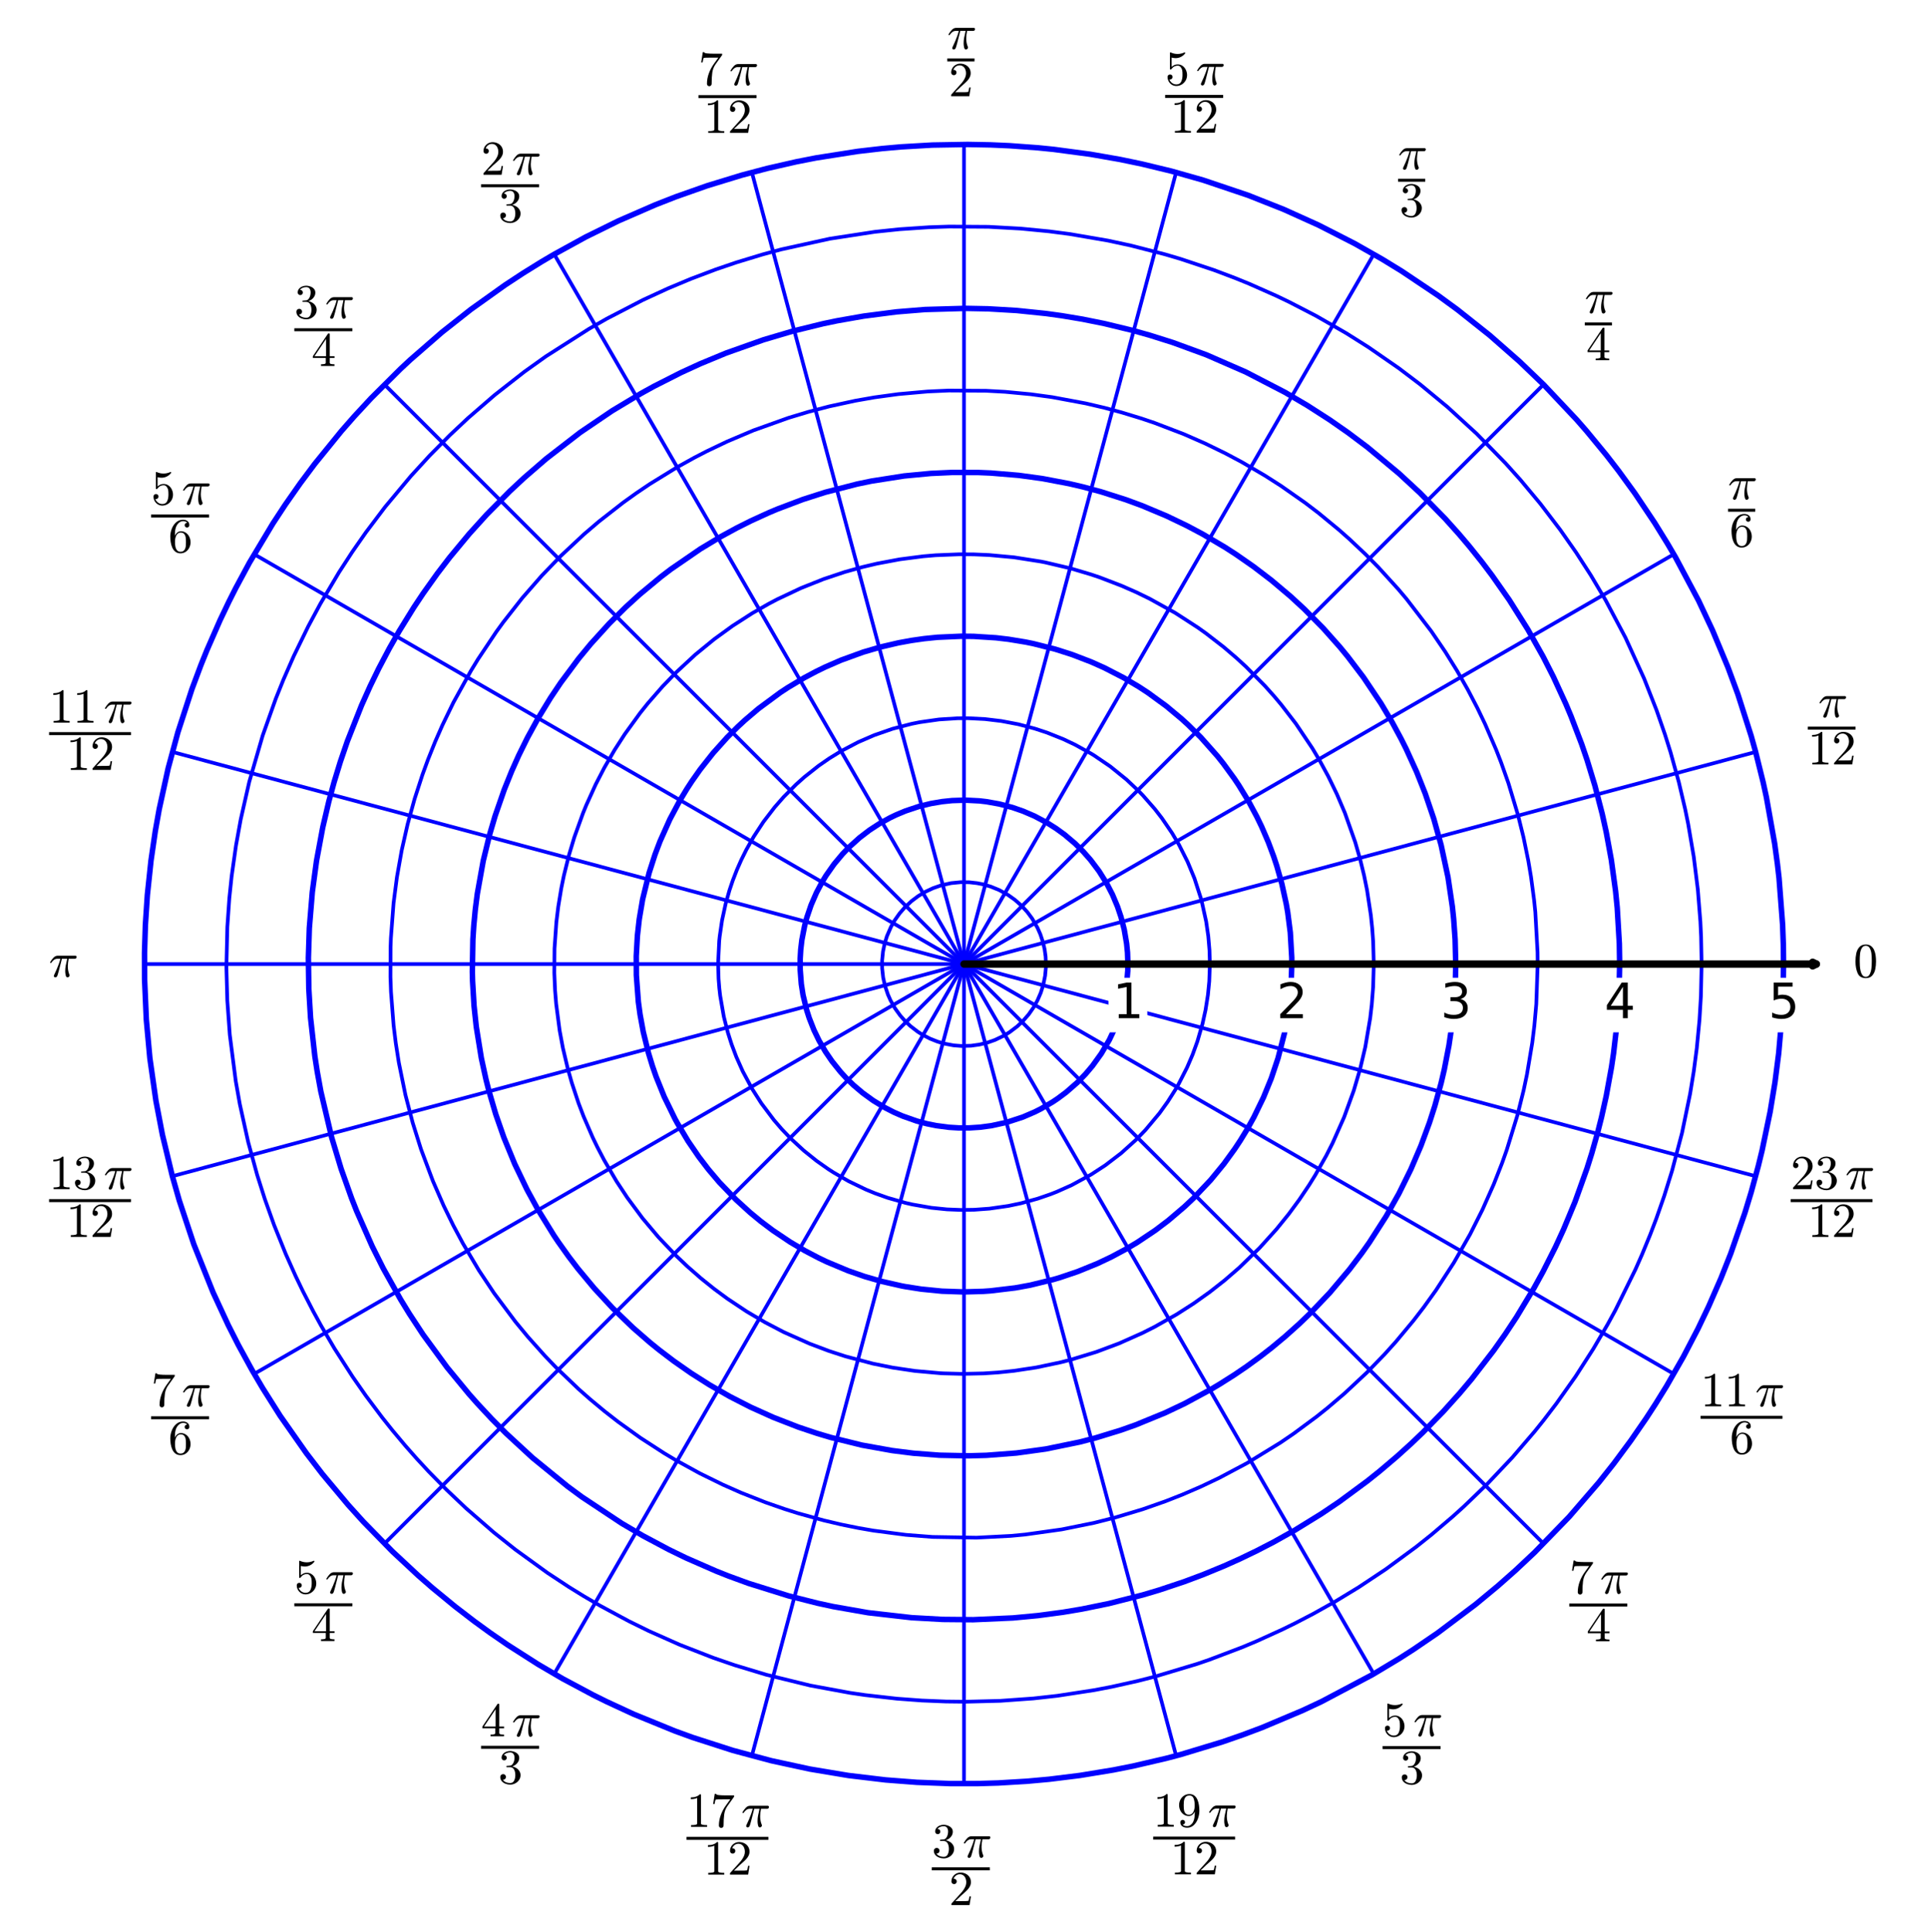 <?xml version="1.0" encoding="utf-8" standalone="no"?>
<!DOCTYPE svg PUBLIC "-//W3C//DTD SVG 1.1//EN"
  "http://www.w3.org/Graphics/SVG/1.1/DTD/svg11.dtd">
<svg xmlns:xlink="http://www.w3.org/1999/xlink" width="525.29pt" height="526.385pt" viewBox="0 0 525.29 526.385" xmlns="http://www.w3.org/2000/svg" version="1.1">
 <defs>
  <style type="text/css">*{stroke-linejoin: round; stroke-linecap: butt}</style>
 </defs>
 <g id="figure_1">
  <g id="patch_1">
   <path d="M 0 526.385 
L 525.29 526.385 
L 525.29 0 
L 0 0 
z
" style="fill: #ffffff"/>
  </g>
  <g id="axes_1">
   <g id="patch_2">
    <path d="M 7.2 518.09 
L 518.09 518.09 
L 518.09 7.2 
L 7.2 7.2 
z
" style="fill: #ffffff"/>
   </g>
   <g id="matplotlib.axis_1"/>
   <g id="matplotlib.axis_2"/>
   <g id="line2d_1">
    <path d="M 284.974 262.645 
L 284.877 260.571 
L 284.61 258.627 
L 284.171 256.711 
L 283.443 254.52 
L 282.668 252.762 
L 281.203 250.227 
L 279.914 248.49 
L 278.318 246.741 
L 276.532 245.16 
L 274.691 243.844 
L 272.277 242.5 
L 269.922 241.535 
L 267.785 240.915 
L 266.207 240.602 
L 264.068 240.361 
L 261.799 240.332 
L 259.13 240.594 
L 256.4 241.207 
L 254.219 241.966 
L 252.166 242.927 
L 250.173 244.124 
L 248.36 245.483 
L 246.472 247.25 
L 245.084 248.854 
L 243.731 250.777 
L 242.763 252.481 
L 241.643 255.062 
L 241.006 257.135 
L 240.58 259.219 
L 240.335 261.716 
L 240.346 263.812 
L 240.616 266.293 
L 241.102 268.519 
L 241.927 270.973 
L 242.64 272.565 
L 243.869 274.73 
L 245.288 276.692 
L 246.633 278.208 
L 248.064 279.556 
L 250.062 281.091 
L 251.406 281.939 
L 253.367 282.955 
L 255.426 283.775 
L 257.236 284.309 
L 259.82 284.795 
L 261.976 284.964 
L 264.571 284.891 
L 266.848 284.575 
L 269.091 284.023 
L 271.107 283.309 
L 273.436 282.193 
L 275.029 281.225 
L 277.163 279.61 
L 278.687 278.177 
L 280.27 276.355 
L 281.579 274.481 
L 282.666 272.532 
L 283.556 270.475 
L 284.229 268.365 
L 284.745 265.834 
L 284.954 263.592 
L 284.974 262.645 
L 284.974 262.645 
" clip-path="url(#pb90626ab82)" style="fill: none; stroke: #0000ff; stroke-linecap: square"/>
   </g>
   <g id="line2d_2">
    <path d="M 307.303 262.645 
L 307.191 259.477 
L 306.953 257.061 
L 306.298 253.224 
L 305.415 249.798 
L 304.466 246.982 
L 303.101 243.733 
L 301.504 240.637 
L 299.445 237.345 
L 297.119 234.257 
L 295.123 231.993 
L 292.876 229.775 
L 290.04 227.376 
L 287.736 225.702 
L 285.235 224.122 
L 281.856 222.33 
L 278.746 220.99 
L 275.838 219.98 
L 272.287 219.04 
L 268.733 218.404 
L 266.82 218.182 
L 263.017 217.988 
L 259.404 218.104 
L 256.694 218.385 
L 253.63 218.906 
L 250.339 219.716 
L 246.716 220.924 
L 244.182 221.982 
L 242.544 222.766 
L 239.684 224.342 
L 236.917 226.142 
L 234.207 228.212 
L 231.39 230.747 
L 229.533 232.679 
L 227.242 235.424 
L 225.055 238.534 
L 223.986 240.288 
L 222.439 243.207 
L 220.983 246.562 
L 219.832 249.941 
L 219.228 252.19 
L 218.475 256.06 
L 218.163 258.675 
L 218.008 261.269 
L 218.012 264.137 
L 218.319 268.081 
L 218.788 271.067 
L 219.776 275.158 
L 220.474 277.341 
L 221.758 280.606 
L 223.157 283.503 
L 224.892 286.5 
L 226.669 289.104 
L 229.028 292.043 
L 230.494 293.64 
L 232.568 295.656 
L 235.01 297.726 
L 237.919 299.833 
L 241.072 301.747 
L 243.556 303.018 
L 245.848 304.024 
L 249.718 305.391 
L 252.509 306.138 
L 255.115 306.664 
L 258.555 307.115 
L 261.248 307.281 
L 264.037 307.281 
L 267.033 307.087 
L 270.12 306.673 
L 274.313 305.752 
L 278.662 304.332 
L 281.927 302.926 
L 283.611 302.075 
L 286.797 300.208 
L 288.216 299.257 
L 290.489 297.56 
L 293.513 294.918 
L 295.773 292.593 
L 297.633 290.398 
L 300.053 287.037 
L 302.236 283.306 
L 303.748 280.106 
L 304.806 277.369 
L 305.405 275.528 
L 306.426 271.455 
L 306.93 268.406 
L 307.266 264.461 
L 307.303 262.645 
L 307.303 262.645 
" clip-path="url(#pb90626ab82)" style="fill: none; stroke: #0000ff; stroke-width: 1.5; stroke-linecap: square"/>
   </g>
   <g id="line2d_3">
    <path d="M 329.632 262.645 
L 329.526 258.882 
L 329.2 255.045 
L 328.617 251.026 
L 327.376 245.404 
L 327.196 244.745 
L 325.432 239.297 
L 323.557 234.769 
L 321.234 230.17 
L 319.354 226.988 
L 316.575 222.911 
L 314.644 220.415 
L 311.401 216.709 
L 310.287 215.555 
L 306.939 212.392 
L 302.485 208.792 
L 298.062 205.786 
L 297.327 205.335 
L 292.9 202.879 
L 289.659 201.346 
L 285.26 199.59 
L 281.894 198.483 
L 277.439 197.312 
L 272.819 196.435 
L 268.371 195.903 
L 263.762 195.667 
L 260.938 195.679 
L 255.836 196.005 
L 250.577 196.754 
L 248.382 197.194 
L 243.189 198.545 
L 238.186 200.283 
L 233.846 202.164 
L 229.189 204.611 
L 225.91 206.629 
L 223.029 208.627 
L 219.153 211.696 
L 216.905 213.704 
L 213.509 217.115 
L 211.066 219.903 
L 208.008 223.887 
L 205.347 227.943 
L 203.351 231.476 
L 201.97 234.258 
L 200.784 236.944 
L 199.643 239.885 
L 198.758 242.5 
L 197.727 246.124 
L 196.725 250.736 
L 196.081 255.128 
L 195.95 256.39 
L 195.658 262.408 
L 195.776 266.629 
L 195.98 269.205 
L 196.213 271.252 
L 197.202 276.944 
L 198.311 281.312 
L 199.309 284.458 
L 200.608 287.918 
L 202.372 291.876 
L 204.982 296.737 
L 207.455 300.61 
L 210.867 305.146 
L 213.048 307.673 
L 215.474 310.208 
L 218.971 313.438 
L 222.459 316.24 
L 225.685 318.513 
L 227.112 319.431 
L 231.179 321.782 
L 235.885 324.055 
L 238.437 325.105 
L 241.845 326.321 
L 246.685 327.703 
L 248.527 328.128 
L 253.741 329.038 
L 258.017 329.472 
L 261.925 329.628 
L 265.45 329.573 
L 269.592 329.271 
L 274.708 328.537 
L 278.199 327.802 
L 282.753 326.543 
L 286.151 325.373 
L 287.933 324.676 
L 291.959 322.878 
L 297.255 319.998 
L 301.131 317.473 
L 305.482 314.145 
L 309.424 310.593 
L 312.058 307.874 
L 315.912 303.265 
L 318.157 300.138 
L 320.226 296.875 
L 321.115 295.334 
L 323.424 290.809 
L 324.918 287.331 
L 326.233 283.713 
L 327.623 278.927 
L 328.453 275.157 
L 329.102 271.053 
L 329.465 267.373 
L 329.632 262.645 
L 329.632 262.645 
" clip-path="url(#pb90626ab82)" style="fill: none; stroke: #0000ff; stroke-linecap: square"/>
   </g>
   <g id="line2d_4">
    <path d="M 351.961 262.645 
L 351.943 260.84 
L 351.546 254.045 
L 350.843 248.553 
L 350.449 246.279 
L 349.247 240.794 
L 347.862 235.896 
L 347.013 233.328 
L 345.547 229.409 
L 343.735 225.204 
L 342.421 222.481 
L 340.176 218.301 
L 337.486 213.898 
L 336.282 212.098 
L 333.308 208.018 
L 331.678 205.972 
L 327.179 200.897 
L 323.685 197.441 
L 321.917 195.83 
L 317.746 192.351 
L 312.763 188.715 
L 310.338 187.128 
L 306.2 184.668 
L 300.877 181.925 
L 297.279 180.317 
L 292.08 178.318 
L 287.458 176.844 
L 281.482 175.338 
L 279.422 174.918 
L 274.768 174.155 
L 271.353 173.754 
L 265.264 173.367 
L 261.947 173.331 
L 255.443 173.619 
L 251.815 173.987 
L 248.369 174.477 
L 244.774 175.135 
L 239.991 176.249 
L 235.181 177.656 
L 229.131 179.854 
L 224.778 181.753 
L 222.408 182.905 
L 219.069 184.68 
L 214.604 187.349 
L 212.579 188.68 
L 206.657 193.055 
L 202.9 196.252 
L 200.991 198.021 
L 198.13 200.878 
L 194.306 205.137 
L 190.759 209.637 
L 188.517 212.821 
L 187.127 214.953 
L 185.205 218.143 
L 182.516 223.19 
L 179.83 229.191 
L 178.472 232.773 
L 176.852 237.805 
L 175.086 245.014 
L 174.168 250.427 
L 173.663 254.927 
L 173.355 260.462 
L 173.381 265.709 
L 173.921 272.912 
L 174.385 276.344 
L 175.266 281.149 
L 176.663 286.822 
L 177.75 290.399 
L 178.738 293.257 
L 180.975 298.803 
L 183.919 304.832 
L 184.57 306.023 
L 187.484 310.897 
L 190.4 315.163 
L 193.017 318.585 
L 195.98 322.085 
L 200.512 326.808 
L 204.368 330.33 
L 207.251 332.708 
L 210.568 335.208 
L 215.308 338.385 
L 219.275 340.725 
L 223.07 342.715 
L 225.279 343.77 
L 231.081 346.198 
L 235.586 347.764 
L 240.109 349.072 
L 245.7 350.339 
L 246.683 350.523 
L 250.974 351.195 
L 256.606 351.757 
L 262.494 351.961 
L 267.848 351.81 
L 269.895 351.667 
L 276.605 350.864 
L 280.645 350.129 
L 286.996 348.578 
L 288.874 348.023 
L 293.636 346.412 
L 299.05 344.205 
L 302.8 342.426 
L 306.745 340.315 
L 309.858 338.463 
L 314.788 335.161 
L 318.328 332.479 
L 322.748 328.713 
L 325.158 326.438 
L 329.862 321.46 
L 333.438 317.103 
L 336.411 313.003 
L 337.962 310.653 
L 339.702 307.808 
L 341.604 304.392 
L 344.231 298.992 
L 346.358 293.783 
L 348.216 288.238 
L 349.953 281.477 
L 350.82 276.877 
L 351.482 271.885 
L 351.743 268.886 
L 351.961 262.645 
L 351.961 262.645 
" clip-path="url(#pb90626ab82)" style="fill: none; stroke: #0000ff; stroke-width: 1.5; stroke-linecap: square"/>
   </g>
   <g id="line2d_5">
    <path d="M 374.29 262.645 
L 374.116 256.406 
L 373.863 252.881 
L 373.498 249.37 
L 372.457 242.497 
L 371.638 238.455 
L 370.579 234.099 
L 369.243 229.457 
L 366.421 221.472 
L 364.237 216.344 
L 361.888 211.502 
L 359.524 207.155 
L 357.548 203.839 
L 353.064 197.154 
L 349.053 191.946 
L 347.19 189.729 
L 344.633 186.864 
L 339.484 181.648 
L 336.812 179.194 
L 333.408 176.289 
L 328.546 172.524 
L 326.334 170.948 
L 320.186 166.97 
L 313.185 163.094 
L 309.536 161.324 
L 305.632 159.607 
L 299.646 157.309 
L 297.291 156.511 
L 291.657 154.835 
L 284.799 153.22 
L 283.605 152.985 
L 276.265 151.833 
L 269.501 151.21 
L 265.341 151.032 
L 261.459 151.006 
L 254.901 151.268 
L 251.54 151.553 
L 245.124 152.383 
L 238.91 153.551 
L 234.973 154.483 
L 230.191 155.82 
L 224.322 157.783 
L 218.21 160.223 
L 211.747 163.276 
L 209.311 164.562 
L 204.921 167.08 
L 199.623 170.487 
L 194.614 174.12 
L 189.482 178.313 
L 184.229 183.174 
L 180.517 187.016 
L 176.548 191.567 
L 174.382 194.276 
L 170.225 200.009 
L 167.456 204.303 
L 164.644 209.16 
L 162.296 213.708 
L 159.731 219.36 
L 158.859 221.496 
L 156.486 228.077 
L 155.039 232.883 
L 153.638 238.516 
L 152.931 241.965 
L 152.096 247.036 
L 151.588 251.196 
L 151.08 258.412 
L 151.026 265.072 
L 151.229 269.8 
L 151.527 273.487 
L 152.484 280.792 
L 153.36 285.482 
L 154.671 291.04 
L 155.781 294.968 
L 157.623 300.527 
L 158.996 304.137 
L 161.487 309.887 
L 162.751 312.505 
L 164.609 316.064 
L 167.971 321.818 
L 170.913 326.284 
L 175.047 331.864 
L 179.392 337.033 
L 184.263 342.15 
L 187.283 345.018 
L 190.989 348.261 
L 194.534 351.108 
L 198.136 353.768 
L 203.412 357.282 
L 208.375 360.213 
L 213.511 362.898 
L 220.632 366.084 
L 225.845 368.051 
L 230.399 369.532 
L 237.805 371.492 
L 243.239 372.591 
L 249.288 373.488 
L 256.172 374.103 
L 257.13 374.154 
L 262.228 374.29 
L 267.969 374.163 
L 271.916 373.905 
L 276.234 373.46 
L 282.382 372.532 
L 289.062 371.12 
L 291.763 370.426 
L 298.651 368.325 
L 304.896 365.987 
L 311.324 363.119 
L 314.578 361.477 
L 320.571 358.087 
L 325.252 355.085 
L 329.637 351.958 
L 333.674 348.782 
L 337.653 345.34 
L 343.175 339.973 
L 347.784 334.867 
L 351.107 330.757 
L 354.026 326.787 
L 356.66 322.861 
L 358.342 320.15 
L 361.338 314.84 
L 363.08 311.404 
L 366.211 304.343 
L 368.843 297.094 
L 370.549 291.304 
L 371.982 285.229 
L 373.315 277.369 
L 373.74 273.721 
L 374.111 268.966 
L 374.29 262.645 
L 374.29 262.645 
" clip-path="url(#pb90626ab82)" style="fill: none; stroke: #0000ff; stroke-linecap: square"/>
   </g>
   <g id="line2d_6">
    <path d="M 396.62 262.645 
L 396.451 255.92 
L 396.053 250.34 
L 395.705 247.02 
L 394.515 238.992 
L 392.641 230.236 
L 390.633 223.043 
L 388.311 216.198 
L 385.979 210.32 
L 383.099 203.992 
L 381.74 201.28 
L 379.253 196.677 
L 376.269 191.66 
L 371.47 184.502 
L 367.173 178.842 
L 365.037 176.244 
L 360.52 171.159 
L 355.33 165.905 
L 351.607 162.47 
L 346.389 158.069 
L 341.569 154.385 
L 336.679 150.984 
L 333.705 149.068 
L 327.604 145.472 
L 323.36 143.218 
L 317.802 140.551 
L 311.142 137.756 
L 306.734 136.133 
L 299.986 133.979 
L 295.045 132.647 
L 291.335 131.778 
L 283.992 130.382 
L 277.57 129.504 
L 269.973 128.871 
L 266.49 128.725 
L 259.465 128.708 
L 253.567 128.978 
L 246.319 129.669 
L 237.421 131.066 
L 233.545 131.869 
L 224.825 134.119 
L 218.763 136.061 
L 211.797 138.695 
L 209.412 139.7 
L 204.585 141.905 
L 200.75 143.825 
L 196.483 146.147 
L 190.845 149.534 
L 182.797 155.065 
L 180.105 157.116 
L 174.25 161.969 
L 170.472 165.417 
L 165.989 169.872 
L 160.985 175.384 
L 157.648 179.429 
L 152.746 186.02 
L 149.981 190.146 
L 146.598 195.696 
L 143.694 201.001 
L 141.296 205.868 
L 139.404 210.1 
L 137.374 215.144 
L 134.906 222.248 
L 133.413 227.315 
L 131.658 234.511 
L 130.046 243.492 
L 129.499 247.767 
L 129.079 252.191 
L 128.838 255.938 
L 128.687 264.73 
L 128.75 267.271 
L 129.156 274.04 
L 129.76 279.699 
L 131.138 288.239 
L 132.397 294.025 
L 133.199 297.184 
L 135.054 303.507 
L 137.29 309.925 
L 140.23 317.085 
L 143.593 324.093 
L 146.484 329.398 
L 150.919 336.581 
L 152.071 338.293 
L 154.956 342.347 
L 157.433 345.588 
L 161.912 350.974 
L 166.942 356.4 
L 172.484 361.741 
L 177.152 365.796 
L 179.638 367.807 
L 183.621 370.832 
L 188.308 374.104 
L 193.356 377.31 
L 198.844 380.452 
L 204.499 383.344 
L 210.677 386.13 
L 217.489 388.78 
L 222.63 390.504 
L 226.293 391.593 
L 234.831 393.701 
L 243.066 395.181 
L 248.858 395.908 
L 255.975 396.453 
L 263.875 396.614 
L 268.732 396.481 
L 276.955 395.853 
L 284.917 394.755 
L 294.214 392.847 
L 298.448 391.747 
L 305.353 389.63 
L 309.427 388.186 
L 317.497 384.876 
L 322.785 382.363 
L 329.869 378.533 
L 332.301 377.088 
L 336.367 374.512 
L 339.642 372.283 
L 343.284 369.633 
L 346.492 367.138 
L 350.074 364.16 
L 353.961 360.679 
L 356.963 357.794 
L 362.312 352.175 
L 367.638 345.865 
L 371.033 341.393 
L 373.073 338.506 
L 377.695 331.294 
L 381.114 325.209 
L 384.399 318.548 
L 387.134 312.159 
L 389.461 305.851 
L 390.948 301.213 
L 392.643 295.044 
L 393.493 291.419 
L 394.777 284.787 
L 395.543 279.592 
L 396.319 271.618 
L 396.51 268.069 
L 396.62 262.645 
L 396.62 262.645 
" clip-path="url(#pb90626ab82)" style="fill: none; stroke: #0000ff; stroke-width: 1.5; stroke-linecap: square"/>
   </g>
   <g id="line2d_7">
    <path d="M 418.949 262.645 
L 418.914 259.376 
L 418.302 248.446 
L 417.981 245.28 
L 417.132 238.881 
L 416.385 234.451 
L 415.088 228.12 
L 413.567 221.983 
L 410.972 213.35 
L 408.955 207.653 
L 407.635 204.261 
L 404.611 197.25 
L 402.524 192.897 
L 399.901 187.868 
L 396.996 182.766 
L 393.77 177.574 
L 389.96 171.971 
L 383.211 163.173 
L 380.932 160.474 
L 375.492 154.495 
L 372.115 151.078 
L 367.654 146.87 
L 364.83 144.369 
L 359.258 139.776 
L 355.608 136.992 
L 348.989 132.355 
L 344.601 129.551 
L 338.29 125.865 
L 333.95 123.554 
L 328.357 120.825 
L 322.554 118.278 
L 314.537 115.207 
L 311.064 114.03 
L 305.658 112.376 
L 300.992 111.118 
L 295.826 109.904 
L 286.69 108.202 
L 280.847 107.405 
L 273.872 106.745 
L 268.66 106.457 
L 258.458 106.397 
L 252.744 106.655 
L 244.742 107.37 
L 238.242 108.258 
L 233.048 109.169 
L 225.917 110.718 
L 220.303 112.186 
L 214.877 113.819 
L 205.238 117.265 
L 198.128 120.278 
L 192.556 122.937 
L 189.194 124.675 
L 184.425 127.321 
L 177.047 131.863 
L 173.349 134.36 
L 169.798 136.906 
L 163.155 142.094 
L 159.054 145.599 
L 152.781 151.466 
L 147.668 156.762 
L 142.316 162.886 
L 137.118 169.512 
L 135.216 172.131 
L 130.242 179.577 
L 128.287 182.777 
L 123.531 191.383 
L 120.53 197.574 
L 118.551 202.083 
L 116.629 206.876 
L 115.103 211.047 
L 112.964 217.629 
L 111.061 224.524 
L 109.445 231.651 
L 108.143 238.978 
L 107.232 245.986 
L 106.501 255.584 
L 106.412 257.949 
L 106.381 266.18 
L 106.524 270.192 
L 107.236 279.343 
L 107.835 284.203 
L 108.673 289.543 
L 110.462 298.297 
L 112.447 305.904 
L 114.697 313.066 
L 117.951 321.759 
L 120.867 328.446 
L 123.5 333.845 
L 126.122 338.753 
L 130.488 346.103 
L 134.634 352.334 
L 140.417 360.068 
L 143.819 364.189 
L 148.459 369.381 
L 151.442 372.485 
L 157.661 378.443 
L 160.75 381.171 
L 164.741 384.488 
L 168.389 387.331 
L 174.457 391.694 
L 180.957 395.904 
L 183.994 397.718 
L 190.595 401.352 
L 196.949 404.472 
L 201.868 406.648 
L 208.528 409.281 
L 213.748 411.103 
L 217.358 412.244 
L 224.458 414.212 
L 229.236 415.336 
L 233.85 416.273 
L 237.95 416.985 
L 246.825 418.146 
L 254.07 418.713 
L 266.065 418.911 
L 275.383 418.429 
L 279.278 418.061 
L 289.29 416.661 
L 298.103 414.874 
L 303.918 413.401 
L 311.313 411.179 
L 317.546 408.989 
L 322.187 407.163 
L 327.15 405.018 
L 332.164 402.637 
L 339.794 398.582 
L 348.853 393.025 
L 352.401 390.609 
L 358.716 385.938 
L 361.659 383.587 
L 366.313 379.623 
L 372.441 373.891 
L 377.197 368.987 
L 380.298 365.546 
L 385.101 359.78 
L 387.914 356.125 
L 391.216 351.529 
L 396.105 344.004 
L 400.523 336.269 
L 403.892 329.579 
L 406.986 322.616 
L 409.247 316.854 
L 410.525 313.263 
L 413.388 303.967 
L 415.125 297.005 
L 416.024 292.739 
L 417.469 284.101 
L 418.046 279.423 
L 418.568 273.547 
L 418.949 262.645 
L 418.949 262.645 
" clip-path="url(#pb90626ab82)" style="fill: none; stroke: #0000ff; stroke-linecap: square"/>
   </g>
   <g id="line2d_8">
    <path d="M 441.278 262.645 
L 441.191 257.074 
L 440.615 247.269 
L 440.166 242.748 
L 439.009 234.263 
L 437.619 226.678 
L 436.54 221.778 
L 434.528 214.003 
L 432.387 206.991 
L 430.913 202.681 
L 428.031 195.138 
L 426.635 191.814 
L 423.222 184.384 
L 420.45 178.935 
L 416.262 171.477 
L 411.222 163.476 
L 406.49 156.729 
L 403.762 153.12 
L 400.317 148.82 
L 397.518 145.517 
L 393.759 141.324 
L 386.834 134.244 
L 381.184 129.011 
L 372.59 121.855 
L 367.328 117.9 
L 362.316 114.404 
L 356.182 110.459 
L 350.062 106.863 
L 339.417 101.351 
L 328.658 96.657 
L 319.499 93.301 
L 313.268 91.335 
L 308.503 89.999 
L 300.907 88.158 
L 294.905 86.949 
L 289.314 86.014 
L 285.031 85.42 
L 277.011 84.591 
L 269.243 84.134 
L 263.036 84.013 
L 252.015 84.329 
L 244.265 84.96 
L 235.319 86.115 
L 228.038 87.396 
L 224.33 88.169 
L 215.983 90.214 
L 208.018 92.57 
L 197.844 96.18 
L 190.767 99.111 
L 185.548 101.506 
L 178.17 105.248 
L 174.666 107.18 
L 166.78 111.914 
L 158.086 117.81 
L 148.82 124.973 
L 142.781 130.197 
L 138.906 133.81 
L 132.677 140.097 
L 127.836 145.443 
L 122.501 151.878 
L 119.157 156.245 
L 115.271 161.696 
L 112.733 165.506 
L 108.777 171.901 
L 106.076 176.646 
L 103.19 182.123 
L 100.895 186.837 
L 98.502 192.17 
L 94.655 201.906 
L 92.743 207.481 
L 91.016 213.115 
L 89.596 218.332 
L 87.934 225.417 
L 86.241 234.514 
L 85.096 242.999 
L 84.283 252.816 
L 84.02 260.955 
L 84.138 269.361 
L 84.613 277.281 
L 85.781 287.724 
L 86.423 291.895 
L 87.413 297.338 
L 90.372 309.887 
L 92.949 318.44 
L 95.787 326.426 
L 97.172 329.937 
L 101.409 339.538 
L 104.406 345.531 
L 109.13 353.985 
L 111.508 357.868 
L 115.251 363.564 
L 121.813 372.536 
L 127.797 379.801 
L 130.143 382.449 
L 133.947 386.526 
L 137.914 390.52 
L 145.097 397.152 
L 154.671 404.952 
L 158.528 407.797 
L 169.394 415.006 
L 175.22 418.422 
L 182.229 422.154 
L 186.916 424.431 
L 195.194 428.054 
L 198.492 429.361 
L 203.925 431.351 
L 214.835 434.761 
L 222.767 436.77 
L 226.983 437.682 
L 236.541 439.36 
L 248.399 440.709 
L 256.853 441.184 
L 265.127 441.26 
L 276.011 440.777 
L 282.79 440.138 
L 289.607 439.231 
L 294.709 438.376 
L 302.068 436.873 
L 311.301 434.524 
L 315.759 433.199 
L 322.62 430.909 
L 327.737 428.996 
L 333.514 426.618 
L 337.765 424.715 
L 342.337 422.516 
L 346.995 420.108 
L 352.75 416.887 
L 360.014 412.408 
L 364.95 409.081 
L 372.51 403.497 
L 375.935 400.757 
L 380.665 396.738 
L 384.636 393.136 
L 387.689 390.213 
L 393.205 384.562 
L 397.717 379.544 
L 400.957 375.691 
L 406.962 367.917 
L 410.104 363.469 
L 413.175 358.823 
L 417.957 350.893 
L 420.432 346.387 
L 423.808 339.692 
L 426.004 334.919 
L 429.121 327.417 
L 432.384 318.308 
L 433.69 314.155 
L 435.321 308.39 
L 436.331 304.393 
L 437.619 298.615 
L 439.054 290.744 
L 439.615 286.962 
L 440.456 279.76 
L 441.121 270.135 
L 441.278 262.645 
L 441.278 262.645 
" clip-path="url(#pb90626ab82)" style="fill: none; stroke: #0000ff; stroke-width: 1.5; stroke-linecap: square"/>
   </g>
   <g id="line2d_9">
    <path d="M 463.607 262.645 
L 463.466 255.128 
L 463.274 251.076 
L 462.575 242.311 
L 461.47 233.418 
L 459.934 224.402 
L 459.114 220.387 
L 457.402 213.093 
L 455.152 204.966 
L 453.62 200.082 
L 451.324 193.466 
L 447.942 184.859 
L 442.88 173.757 
L 437.473 163.545 
L 433.423 156.718 
L 429.4 150.491 
L 425.087 144.331 
L 419.653 137.209 
L 414.227 130.703 
L 410.219 126.236 
L 402.37 118.206 
L 394.357 110.863 
L 386.921 104.717 
L 381.131 100.328 
L 372.799 94.562 
L 366.763 90.758 
L 358.551 86.045 
L 351.138 82.216 
L 347.791 80.612 
L 340.366 77.32 
L 336.562 75.771 
L 330.689 73.553 
L 321.564 70.514 
L 317.479 69.309 
L 308.11 66.893 
L 301.881 65.55 
L 291.513 63.767 
L 285.785 63.02 
L 278.105 62.279 
L 269.335 61.794 
L 258.658 61.723 
L 253.162 61.907 
L 245.073 62.453 
L 238.394 63.152 
L 226.108 65.032 
L 212.854 67.949 
L 207.783 69.317 
L 200.573 71.509 
L 195.038 73.396 
L 188.225 75.971 
L 181.978 78.584 
L 175.156 81.727 
L 165.338 86.812 
L 160.486 89.587 
L 148.739 97.082 
L 142.84 101.299 
L 134.799 107.593 
L 127.494 113.917 
L 122.571 118.544 
L 117.083 124.09 
L 111.958 129.682 
L 104.918 138.115 
L 99.669 145.068 
L 95.998 150.331 
L 92.392 155.876 
L 87.283 164.493 
L 83.975 170.652 
L 80.035 178.744 
L 77.195 185.224 
L 75.122 190.39 
L 71.569 200.389 
L 67.918 212.975 
L 65.581 223.256 
L 64.299 230.327 
L 63.109 238.748 
L 62.49 244.656 
L 61.937 252.54 
L 61.685 263.514 
L 61.93 272.599 
L 62.609 281.919 
L 64.238 294.588 
L 65.34 300.81 
L 67.616 311.116 
L 70.061 320.067 
L 72.153 326.664 
L 74.671 333.718 
L 77.856 341.63 
L 80.547 347.65 
L 82.512 351.739 
L 85.391 357.338 
L 87.485 361.157 
L 91.108 367.339 
L 96.092 375.098 
L 99.652 380.2 
L 104.082 386.109 
L 106.916 389.665 
L 110.435 393.861 
L 113.587 397.431 
L 116.831 400.934 
L 121.627 405.822 
L 126.963 410.889 
L 134.554 417.494 
L 140.408 422.156 
L 149.193 428.52 
L 155.054 432.38 
L 158.968 434.798 
L 163.535 437.468 
L 171.355 441.675 
L 176.808 444.353 
L 185.146 448.062 
L 194.225 451.601 
L 200.088 453.622 
L 208.759 456.248 
L 220.769 459.195 
L 231.645 461.201 
L 235.704 461.793 
L 244.372 462.774 
L 251.212 463.281 
L 257.726 463.547 
L 263.02 463.606 
L 272.528 463.364 
L 281.568 462.714 
L 288.079 461.991 
L 298.143 460.447 
L 302.831 459.548 
L 309.988 457.951 
L 314.675 456.755 
L 326.161 453.305 
L 329.418 452.189 
L 338.444 448.763 
L 342.385 447.11 
L 349.36 443.935 
L 352.859 442.22 
L 357.878 439.609 
L 363.892 436.239 
L 370.204 432.4 
L 377.571 427.501 
L 385.816 421.436 
L 389.995 418.104 
L 395.838 413.128 
L 398.832 410.425 
L 405.202 404.29 
L 412.045 397.053 
L 418.133 389.96 
L 420.569 386.925 
L 424.038 382.386 
L 429.266 374.998 
L 434.107 367.462 
L 438.037 360.744 
L 440.082 356.995 
L 445.567 345.862 
L 447.373 341.772 
L 449.615 336.318 
L 451.262 331.994 
L 453.417 325.824 
L 455.549 318.98 
L 458.271 308.646 
L 460.47 298.011 
L 461.473 291.85 
L 462.297 285.555 
L 463.033 277.814 
L 463.415 271.414 
L 463.607 262.645 
L 463.607 262.645 
" clip-path="url(#pb90626ab82)" style="fill: none; stroke: #0000ff; stroke-linecap: square"/>
   </g>
   <g id="line2d_10">
    <path d="M 485.936 262.645 
L 485.873 257.335 
L 485.677 251.903 
L 484.704 239.218 
L 484.258 235.322 
L 483.503 229.771 
L 481.262 217.199 
L 480.366 213.083 
L 478.297 204.74 
L 477.108 200.48 
L 473.496 189.154 
L 470.803 181.843 
L 466.583 171.715 
L 462.769 163.602 
L 456.526 151.879 
L 454.358 148.168 
L 450.836 142.465 
L 445.448 134.419 
L 441.006 128.308 
L 437.671 123.992 
L 432.279 117.444 
L 429.581 114.35 
L 420.582 104.801 
L 413.977 98.458 
L 405.866 91.337 
L 397.078 84.357 
L 391.881 80.555 
L 381.88 73.855 
L 376.578 70.608 
L 369.09 66.359 
L 359.272 61.344 
L 349.759 57.048 
L 340.046 53.198 
L 327.754 49.057 
L 319.135 46.618 
L 311.083 44.671 
L 305.139 43.435 
L 297.106 42.029 
L 287.096 40.697 
L 282.898 40.274 
L 275.079 39.7 
L 269.878 39.471 
L 263.626 39.356 
L 254.002 39.521 
L 245.425 40.019 
L 240.329 40.472 
L 233.677 41.241 
L 222.351 43.02 
L 216.954 44.079 
L 209.018 45.889 
L 202.136 47.709 
L 192.685 50.597 
L 184.131 53.613 
L 178.543 55.798 
L 168.538 60.154 
L 159.603 64.551 
L 150.856 69.352 
L 147.537 71.31 
L 142.546 74.403 
L 137.64 77.625 
L 128.306 84.286 
L 120.45 90.483 
L 111.778 98.03 
L 109.123 100.503 
L 101.113 108.482 
L 96.546 113.414 
L 93.042 117.408 
L 85.766 126.364 
L 81.827 131.634 
L 77.732 137.48 
L 74.349 142.631 
L 67.979 153.265 
L 64.224 160.234 
L 62.36 163.929 
L 59.942 168.994 
L 56.387 177.108 
L 54.754 181.157 
L 52.3 187.72 
L 48.471 199.492 
L 45.817 209.311 
L 43.382 220.425 
L 42.312 226.421 
L 41.148 234.393 
L 40.151 243.8 
L 39.606 252.041 
L 39.374 259.616 
L 39.392 266.788 
L 39.865 277.75 
L 40.831 288.282 
L 42.485 299.905 
L 44.249 309.143 
L 46.936 320.338 
L 48.843 327.047 
L 52.814 338.999 
L 58.056 352.101 
L 62.158 360.95 
L 64.915 366.383 
L 68.677 373.259 
L 71.54 378.134 
L 76.33 385.713 
L 83.47 395.893 
L 87.814 401.545 
L 94.858 409.976 
L 98.95 414.509 
L 106.869 422.622 
L 113.947 429.222 
L 117.813 432.593 
L 124.005 437.681 
L 129.265 441.722 
L 133.429 444.75 
L 138.274 448.093 
L 146.633 453.433 
L 153.303 457.332 
L 161.595 461.762 
L 165.289 463.594 
L 172.654 466.999 
L 183.901 471.591 
L 188.704 473.338 
L 199.671 476.872 
L 210.189 479.687 
L 220.631 481.948 
L 231.172 483.707 
L 241.283 484.912 
L 249.793 485.566 
L 258.915 485.905 
L 266.565 485.901 
L 271.965 485.741 
L 279.832 485.273 
L 285.844 484.728 
L 294.236 483.69 
L 303.363 482.192 
L 308.645 481.146 
L 317.64 479.057 
L 321.618 478.008 
L 333.005 474.561 
L 338.566 472.633 
L 343.857 470.644 
L 354.864 466.003 
L 360.092 463.55 
L 373.958 456.212 
L 381.195 451.866 
L 385.061 449.388 
L 391.653 444.897 
L 402.041 437.08 
L 408.069 432.087 
L 412.878 427.838 
L 418.115 422.92 
L 427.522 413.226 
L 435.596 403.878 
L 439.666 398.742 
L 444.308 392.482 
L 448.477 386.441 
L 450.997 382.571 
L 454.057 377.625 
L 458.641 369.624 
L 462.606 362.015 
L 465.549 355.859 
L 468.9 348.188 
L 471.536 341.532 
L 475.387 330.466 
L 477.115 324.787 
L 479.037 317.721 
L 480.089 313.409 
L 482.274 302.918 
L 483.6 294.857 
L 484.61 286.946 
L 485.448 277.391 
L 485.809 270.161 
L 485.936 262.645 
L 485.936 262.645 
" clip-path="url(#pb90626ab82)" style="fill: none; stroke: #0000ff; stroke-width: 1.5; stroke-linecap: square"/>
   </g>
   <g id="line2d_11">
    <path d="M 262.645 262.645 
L 485.936 262.645 
" clip-path="url(#pb90626ab82)" style="fill: none; stroke: #0000ff; stroke-linecap: square"/>
   </g>
   <g id="line2d_12">
    <path d="M 262.645 262.645 
L 478.327 204.853 
" clip-path="url(#pb90626ab82)" style="fill: none; stroke: #0000ff; stroke-linecap: square"/>
   </g>
   <g id="line2d_13">
    <path d="M 262.645 262.645 
L 456.021 150.999 
" clip-path="url(#pb90626ab82)" style="fill: none; stroke: #0000ff; stroke-linecap: square"/>
   </g>
   <g id="line2d_14">
    <path d="M 262.645 262.645 
L 420.535 104.754 
" clip-path="url(#pb90626ab82)" style="fill: none; stroke: #0000ff; stroke-linecap: square"/>
   </g>
   <g id="line2d_15">
    <path d="M 262.645 262.645 
L 374.29 69.269 
" clip-path="url(#pb90626ab82)" style="fill: none; stroke: #0000ff; stroke-linecap: square"/>
   </g>
   <g id="line2d_16">
    <path d="M 262.645 262.645 
L 320.437 46.962 
" clip-path="url(#pb90626ab82)" style="fill: none; stroke: #0000ff; stroke-linecap: square"/>
   </g>
   <g id="line2d_17">
    <path d="M 262.645 262.645 
L 262.645 39.354 
" clip-path="url(#pb90626ab82)" style="fill: none; stroke: #0000ff; stroke-linecap: square"/>
   </g>
   <g id="line2d_18">
    <path d="M 262.645 262.645 
L 204.853 46.962 
" clip-path="url(#pb90626ab82)" style="fill: none; stroke: #0000ff; stroke-linecap: square"/>
   </g>
   <g id="line2d_19">
    <path d="M 262.645 262.645 
L 150.999 69.269 
" clip-path="url(#pb90626ab82)" style="fill: none; stroke: #0000ff; stroke-linecap: square"/>
   </g>
   <g id="line2d_20">
    <path d="M 262.645 262.645 
L 104.754 104.754 
" clip-path="url(#pb90626ab82)" style="fill: none; stroke: #0000ff; stroke-linecap: square"/>
   </g>
   <g id="line2d_21">
    <path d="M 262.645 262.645 
L 69.269 150.999 
" clip-path="url(#pb90626ab82)" style="fill: none; stroke: #0000ff; stroke-linecap: square"/>
   </g>
   <g id="line2d_22">
    <path d="M 262.645 262.645 
L 46.962 204.853 
" clip-path="url(#pb90626ab82)" style="fill: none; stroke: #0000ff; stroke-linecap: square"/>
   </g>
   <g id="line2d_23">
    <path d="M 262.645 262.645 
L 39.354 262.645 
" clip-path="url(#pb90626ab82)" style="fill: none; stroke: #0000ff; stroke-linecap: square"/>
   </g>
   <g id="line2d_24">
    <path d="M 262.645 262.645 
L 46.962 320.437 
" clip-path="url(#pb90626ab82)" style="fill: none; stroke: #0000ff; stroke-linecap: square"/>
   </g>
   <g id="line2d_25">
    <path d="M 262.645 262.645 
L 69.269 374.29 
" clip-path="url(#pb90626ab82)" style="fill: none; stroke: #0000ff; stroke-linecap: square"/>
   </g>
   <g id="line2d_26">
    <path d="M 262.645 262.645 
L 104.754 420.535 
" clip-path="url(#pb90626ab82)" style="fill: none; stroke: #0000ff; stroke-linecap: square"/>
   </g>
   <g id="line2d_27">
    <path d="M 262.645 262.645 
L 150.999 456.021 
" clip-path="url(#pb90626ab82)" style="fill: none; stroke: #0000ff; stroke-linecap: square"/>
   </g>
   <g id="line2d_28">
    <path d="M 262.645 262.645 
L 204.853 478.327 
" clip-path="url(#pb90626ab82)" style="fill: none; stroke: #0000ff; stroke-linecap: square"/>
   </g>
   <g id="line2d_29">
    <path d="M 262.645 262.645 
L 262.645 485.936 
" clip-path="url(#pb90626ab82)" style="fill: none; stroke: #0000ff; stroke-linecap: square"/>
   </g>
   <g id="line2d_30">
    <path d="M 262.645 262.645 
L 320.437 478.327 
" clip-path="url(#pb90626ab82)" style="fill: none; stroke: #0000ff; stroke-linecap: square"/>
   </g>
   <g id="line2d_31">
    <path d="M 262.645 262.645 
L 374.29 456.021 
" clip-path="url(#pb90626ab82)" style="fill: none; stroke: #0000ff; stroke-linecap: square"/>
   </g>
   <g id="line2d_32">
    <path d="M 262.645 262.645 
L 420.535 420.535 
" clip-path="url(#pb90626ab82)" style="fill: none; stroke: #0000ff; stroke-linecap: square"/>
   </g>
   <g id="line2d_33">
    <path d="M 262.645 262.645 
L 456.021 374.29 
" clip-path="url(#pb90626ab82)" style="fill: none; stroke: #0000ff; stroke-linecap: square"/>
   </g>
   <g id="line2d_34">
    <path d="M 262.645 262.645 
L 478.327 320.437 
" clip-path="url(#pb90626ab82)" style="fill: none; stroke: #0000ff; stroke-linecap: square"/>
   </g>
   <g id="patch_3">
    <path d="M 262.645 262.645 
Q 379.873 262.645 494.864 262.645 
" clip-path="url(#pb90626ab82)" style="fill: none; stroke: #000000; stroke-width: 2; stroke-linecap: round"/>
    <path d="M 493.864 262.145 
L 494.864 262.645 
L 493.864 263.145 
L 493.864 262.145 
z
" clip-path="url(#pb90626ab82)" style="stroke: #000000; stroke-width: 2; stroke-linecap: round"/>
   </g>
   <g id="text_1">
    <g id="patch_4">
     <path d="M 302.517 280.75 
L 312.089 280.75 
L 312.089 266.869 
L 302.517 266.869 
z
" style="fill: #ffffff; stroke: #ffffff; stroke-linejoin: miter"/>
    </g>
    <!-- 1 -->
    <g transform="translate(303.167 277.397) scale(0.13 -0.13)">
     <defs>
      <path id="DejaVuSans-31" d="M 794 531 
L 1825 531 
L 1825 4091 
L 703 3866 
L 703 4441 
L 1819 4666 
L 2450 4666 
L 2450 531 
L 3481 531 
L 3481 0 
L 794 0 
L 794 531 
z
" transform="scale(0.016)"/>
     </defs>
     <use xlink:href="#DejaVuSans-31"/>
    </g>
   </g>
   <g id="text_2">
    <g id="patch_5">
     <path d="M 347.176 280.75 
L 356.747 280.75 
L 356.747 266.869 
L 347.176 266.869 
z
" style="fill: #ffffff; stroke: #ffffff; stroke-linejoin: miter"/>
    </g>
    <!-- 2 -->
    <g transform="translate(347.826 277.397) scale(0.13 -0.13)">
     <defs>
      <path id="DejaVuSans-32" d="M 1228 531 
L 3431 531 
L 3431 0 
L 469 0 
L 469 531 
Q 828 903 1448 1529 
Q 2069 2156 2228 2338 
Q 2531 2678 2651 2914 
Q 2772 3150 2772 3378 
Q 2772 3750 2511 3984 
Q 2250 4219 1831 4219 
Q 1534 4219 1204 4116 
Q 875 4013 500 3803 
L 500 4441 
Q 881 4594 1212 4672 
Q 1544 4750 1819 4750 
Q 2544 4750 2975 4387 
Q 3406 4025 3406 3419 
Q 3406 3131 3298 2873 
Q 3191 2616 2906 2266 
Q 2828 2175 2409 1742 
Q 1991 1309 1228 531 
z
" transform="scale(0.016)"/>
     </defs>
     <use xlink:href="#DejaVuSans-32"/>
    </g>
   </g>
   <g id="text_3">
    <g id="patch_6">
     <path d="M 391.834 280.75 
L 401.405 280.75 
L 401.405 266.869 
L 391.834 266.869 
z
" style="fill: #ffffff; stroke: #ffffff; stroke-linejoin: miter"/>
    </g>
    <!-- 3 -->
    <g transform="translate(392.484 277.397) scale(0.13 -0.13)">
     <defs>
      <path id="DejaVuSans-33" d="M 2597 2516 
Q 3050 2419 3304 2112 
Q 3559 1806 3559 1356 
Q 3559 666 3084 287 
Q 2609 -91 1734 -91 
Q 1441 -91 1130 -33 
Q 819 25 488 141 
L 488 750 
Q 750 597 1062 519 
Q 1375 441 1716 441 
Q 2309 441 2620 675 
Q 2931 909 2931 1356 
Q 2931 1769 2642 2001 
Q 2353 2234 1838 2234 
L 1294 2234 
L 1294 2753 
L 1863 2753 
Q 2328 2753 2575 2939 
Q 2822 3125 2822 3475 
Q 2822 3834 2567 4026 
Q 2313 4219 1838 4219 
Q 1578 4219 1281 4162 
Q 984 4106 628 3988 
L 628 4550 
Q 988 4650 1302 4700 
Q 1616 4750 1894 4750 
Q 2613 4750 3031 4423 
Q 3450 4097 3450 3541 
Q 3450 3153 3228 2886 
Q 3006 2619 2597 2516 
z
" transform="scale(0.016)"/>
     </defs>
     <use xlink:href="#DejaVuSans-33"/>
    </g>
   </g>
   <g id="text_4">
    <g id="patch_7">
     <path d="M 436.492 280.75 
L 446.063 280.75 
L 446.063 266.869 
L 436.492 266.869 
z
" style="fill: #ffffff; stroke: #ffffff; stroke-linejoin: miter"/>
    </g>
    <!-- 4 -->
    <g transform="translate(437.142 277.397) scale(0.13 -0.13)">
     <defs>
      <path id="DejaVuSans-34" d="M 2419 4116 
L 825 1625 
L 2419 1625 
L 2419 4116 
z
M 2253 4666 
L 3047 4666 
L 3047 1625 
L 3713 1625 
L 3713 1100 
L 3047 1100 
L 3047 0 
L 2419 0 
L 2419 1100 
L 313 1100 
L 313 1709 
L 2253 4666 
z
" transform="scale(0.016)"/>
     </defs>
     <use xlink:href="#DejaVuSans-34"/>
    </g>
   </g>
   <g id="text_5">
    <g id="patch_8">
     <path d="M 481.15 280.75 
L 490.722 280.75 
L 490.722 266.869 
L 481.15 266.869 
z
" style="fill: #ffffff; stroke: #ffffff; stroke-linejoin: miter"/>
    </g>
    <!-- 5 -->
    <g transform="translate(481.8 277.397) scale(0.13 -0.13)">
     <defs>
      <path id="DejaVuSans-35" d="M 691 4666 
L 3169 4666 
L 3169 4134 
L 1269 4134 
L 1269 2991 
Q 1406 3038 1543 3061 
Q 1681 3084 1819 3084 
Q 2600 3084 3056 2656 
Q 3513 2228 3513 1497 
Q 3513 744 3044 326 
Q 2575 -91 1722 -91 
Q 1428 -91 1123 -41 
Q 819 9 494 109 
L 494 744 
Q 775 591 1075 516 
Q 1375 441 1709 441 
Q 2250 441 2565 725 
Q 2881 1009 2881 1497 
Q 2881 1984 2565 2268 
Q 2250 2553 1709 2553 
Q 1456 2553 1204 2497 
Q 953 2441 691 2322 
L 691 4666 
z
" transform="scale(0.016)"/>
     </defs>
     <use xlink:href="#DejaVuSans-35"/>
    </g>
   </g>
   <g id="text_6">
    <!-- $0$ -->
    <g transform="translate(505.015 266.232) scale(0.13 -0.13)">
     <defs>
      <path id="Cmr10-30" d="M 1600 -141 
Q 816 -141 533 504 
Q 250 1150 250 2041 
Q 250 2597 351 3087 
Q 453 3578 754 3920 
Q 1056 4263 1600 4263 
Q 2022 4263 2290 4056 
Q 2559 3850 2700 3523 
Q 2841 3197 2892 2823 
Q 2944 2450 2944 2041 
Q 2944 1491 2842 1011 
Q 2741 531 2444 195 
Q 2147 -141 1600 -141 
z
M 1600 25 
Q 1956 25 2131 390 
Q 2306 756 2347 1200 
Q 2388 1644 2388 2144 
Q 2388 2625 2347 3031 
Q 2306 3438 2132 3767 
Q 1959 4097 1600 4097 
Q 1238 4097 1063 3765 
Q 888 3434 847 3029 
Q 806 2625 806 2144 
Q 806 1788 823 1472 
Q 841 1156 916 820 
Q 991 484 1158 254 
Q 1325 25 1600 25 
z
" transform="scale(0.016)"/>
     </defs>
     <use xlink:href="#Cmr10-30" transform="translate(0 0.391)"/>
    </g>
   </g>
   <g id="text_7">
    <!-- $\dfrac{\pi}{12}$ -->
    <g transform="translate(492.551 200.439) scale(0.13 -0.13)">
     <defs>
      <path id="Cmmi10-bc" d="M 647 109 
Q 647 144 672 213 
Q 850 584 1004 942 
Q 1159 1300 1282 1639 
Q 1406 1978 1509 2363 
L 1100 2363 
Q 866 2363 662 2216 
Q 459 2069 325 1844 
Q 313 1819 288 1819 
L 213 1819 
Q 153 1819 153 1881 
Q 153 1894 166 1919 
Q 375 2275 614 2517 
Q 853 2759 1153 2759 
L 3475 2759 
Q 3541 2759 3587 2715 
Q 3634 2672 3634 2597 
Q 3634 2503 3567 2433 
Q 3500 2363 3406 2363 
L 2591 2363 
Q 2488 1859 2478 1381 
Q 2478 766 2694 269 
Q 2713 231 2713 191 
Q 2713 122 2672 62 
Q 2631 3 2567 -34 
Q 2503 -72 2431 -72 
Q 2263 -72 2200 203 
Q 2138 478 2138 738 
Q 2138 1103 2200 1442 
Q 2263 1781 2400 2363 
L 1703 2363 
Q 1197 313 1094 103 
Q 1003 -72 844 -72 
Q 766 -72 706 -20 
Q 647 31 647 109 
z
" transform="scale(0.016)"/>
      <path id="Cmr10-31" d="M 594 0 
L 594 225 
Q 1394 225 1394 428 
L 1394 3788 
Q 1063 3628 556 3628 
L 556 3853 
Q 1341 3853 1741 4263 
L 1831 4263 
Q 1853 4263 1873 4245 
Q 1894 4228 1894 4206 
L 1894 428 
Q 1894 225 2694 225 
L 2694 0 
L 594 0 
z
" transform="scale(0.016)"/>
      <path id="Cmr10-32" d="M 319 0 
L 319 172 
Q 319 188 331 206 
L 1325 1306 
Q 1550 1550 1690 1715 
Q 1831 1881 1968 2097 
Q 2106 2313 2186 2536 
Q 2266 2759 2266 3009 
Q 2266 3272 2169 3511 
Q 2072 3750 1880 3894 
Q 1688 4038 1416 4038 
Q 1138 4038 916 3870 
Q 694 3703 603 3438 
Q 628 3444 672 3444 
Q 816 3444 917 3347 
Q 1019 3250 1019 3097 
Q 1019 2950 917 2848 
Q 816 2747 672 2747 
Q 522 2747 420 2851 
Q 319 2956 319 3097 
Q 319 3338 409 3548 
Q 500 3759 670 3923 
Q 841 4088 1055 4175 
Q 1269 4263 1509 4263 
Q 1875 4263 2190 4108 
Q 2506 3953 2690 3670 
Q 2875 3388 2875 3009 
Q 2875 2731 2753 2481 
Q 2631 2231 2440 2026 
Q 2250 1822 1953 1562 
Q 1656 1303 1563 1216 
L 838 519 
L 1453 519 
Q 1906 519 2211 526 
Q 2516 534 2534 550 
Q 2609 631 2688 1141 
L 2875 1141 
L 2694 0 
L 319 0 
z
" transform="scale(0.016)"/>
     </defs>
     <use xlink:href="#Cmmi10-bc" transform="translate(22 38.891)"/>
     <use xlink:href="#Cmr10-31" transform="translate(0 -60.094)"/>
     <use xlink:href="#Cmr10-32" transform="translate(50 -60.094)"/>
     <path d="M 0 12.766 
L 0 19.016 
L 100 19.016 
L 100 12.766 
L 0 12.766 
z
"/>
    </g>
   </g>
   <g id="text_8">
    <!-- $\dfrac{\pi}{6}$ -->
    <g transform="translate(470.808 141.07) scale(0.13 -0.13)">
     <defs>
      <path id="Cmr10-36" d="M 1600 -141 
Q 1203 -141 937 70 
Q 672 281 526 617 
Q 381 953 325 1322 
Q 269 1691 269 2069 
Q 269 2575 466 3084 
Q 663 3594 1045 3928 
Q 1428 4263 1953 4263 
Q 2172 4263 2361 4180 
Q 2550 4097 2658 3936 
Q 2766 3775 2766 3547 
Q 2766 3416 2677 3327 
Q 2588 3238 2456 3238 
Q 2331 3238 2240 3328 
Q 2150 3419 2150 3547 
Q 2150 3672 2240 3762 
Q 2331 3853 2456 3853 
L 2491 3853 
Q 2409 3969 2261 4023 
Q 2113 4078 1953 4078 
Q 1759 4078 1595 3993 
Q 1431 3909 1300 3765 
Q 1169 3622 1081 3448 
Q 994 3275 945 3053 
Q 897 2831 884 2637 
Q 872 2444 872 2150 
Q 984 2413 1190 2580 
Q 1397 2747 1656 2747 
Q 1941 2747 2175 2631 
Q 2409 2516 2578 2311 
Q 2747 2106 2836 1843 
Q 2925 1581 2925 1313 
Q 2925 938 2758 598 
Q 2591 259 2287 59 
Q 1984 -141 1600 -141 
z
M 1600 63 
Q 1847 63 1997 175 
Q 2147 288 2217 473 
Q 2288 659 2305 848 
Q 2322 1038 2322 1313 
Q 2322 1675 2287 1931 
Q 2253 2188 2100 2383 
Q 1947 2578 1631 2578 
Q 1372 2578 1205 2403 
Q 1038 2228 961 1961 
Q 884 1694 884 1447 
Q 884 1363 891 1319 
Q 891 1309 889 1303 
Q 888 1297 884 1288 
Q 884 1013 940 731 
Q 997 450 1156 256 
Q 1316 63 1600 63 
z
" transform="scale(0.016)"/>
     </defs>
     <use xlink:href="#Cmmi10-bc" transform="translate(0 38.891)"/>
     <use xlink:href="#Cmr10-36" transform="translate(3 -60.094)"/>
     <path d="M 0 12.766 
L 0 19.016 
L 56.982 19.016 
L 56.982 12.766 
L 0 12.766 
z
"/>
    </g>
   </g>
   <g id="text_9">
    <!-- $\dfrac{\pi}{4}$ -->
    <g transform="translate(431.775 90.33) scale(0.13 -0.13)">
     <defs>
      <path id="Cmr10-34" d="M 178 1056 
L 178 1281 
L 2156 4231 
Q 2178 4263 2222 4263 
L 2316 4263 
Q 2388 4263 2388 4191 
L 2388 1281 
L 3016 1281 
L 3016 1056 
L 2388 1056 
L 2388 428 
Q 2388 297 2575 261 
Q 2763 225 3009 225 
L 3009 0 
L 1247 0 
L 1247 225 
Q 1494 225 1681 261 
Q 1869 297 1869 428 
L 1869 1056 
L 178 1056 
z
M 391 1281 
L 1906 1281 
L 1906 3547 
L 391 1281 
z
" transform="scale(0.016)"/>
     </defs>
     <use xlink:href="#Cmmi10-bc" transform="translate(0 38.891)"/>
     <use xlink:href="#Cmr10-34" transform="translate(3 -60.094)"/>
     <path d="M 0 12.766 
L 0 19.016 
L 56.982 19.016 
L 56.982 12.766 
L 0 12.766 
z
"/>
    </g>
   </g>
   <g id="text_10">
    <!-- $\dfrac{\pi}{3}$ -->
    <g transform="translate(380.905 51.167) scale(0.13 -0.13)">
     <defs>
      <path id="Cmr10-33" d="M 609 494 
Q 759 275 1012 169 
Q 1266 63 1556 63 
Q 1928 63 2084 380 
Q 2241 697 2241 1100 
Q 2241 1281 2208 1462 
Q 2175 1644 2097 1800 
Q 2019 1956 1883 2050 
Q 1747 2144 1550 2144 
L 1125 2144 
Q 1069 2144 1069 2203 
L 1069 2259 
Q 1069 2309 1125 2309 
L 1478 2338 
Q 1703 2338 1851 2506 
Q 2000 2675 2069 2917 
Q 2138 3159 2138 3378 
Q 2138 3684 1994 3881 
Q 1850 4078 1556 4078 
Q 1313 4078 1091 3986 
Q 869 3894 738 3706 
Q 750 3709 759 3711 
Q 769 3713 781 3713 
Q 925 3713 1022 3613 
Q 1119 3513 1119 3372 
Q 1119 3234 1022 3134 
Q 925 3034 781 3034 
Q 641 3034 541 3134 
Q 441 3234 441 3372 
Q 441 3647 606 3850 
Q 772 4053 1033 4158 
Q 1294 4263 1556 4263 
Q 1750 4263 1965 4205 
Q 2181 4147 2356 4039 
Q 2531 3931 2642 3762 
Q 2753 3594 2753 3378 
Q 2753 3109 2633 2881 
Q 2513 2653 2303 2487 
Q 2094 2322 1844 2241 
Q 2122 2188 2372 2031 
Q 2622 1875 2773 1631 
Q 2925 1388 2925 1106 
Q 2925 753 2731 467 
Q 2538 181 2222 20 
Q 1906 -141 1556 -141 
Q 1256 -141 954 -26 
Q 653 88 461 316 
Q 269 544 269 863 
Q 269 1022 375 1128 
Q 481 1234 641 1234 
Q 744 1234 830 1186 
Q 916 1138 964 1050 
Q 1013 963 1013 863 
Q 1013 706 903 600 
Q 794 494 641 494 
L 609 494 
z
" transform="scale(0.016)"/>
     </defs>
     <use xlink:href="#Cmmi10-bc" transform="translate(0 38.891)"/>
     <use xlink:href="#Cmr10-33" transform="translate(3 -60.094)"/>
     <path d="M 0 12.766 
L 0 19.016 
L 56.982 19.016 
L 56.982 12.766 
L 0 12.766 
z
"/>
    </g>
   </g>
   <g id="text_11">
    <!-- $\dfrac{5 \, \pi}{12}$ -->
    <g transform="translate(317.441 28.384) scale(0.13 -0.13)">
     <defs>
      <path id="Cmr10-35" d="M 556 728 
Q 622 541 758 387 
Q 894 234 1080 148 
Q 1266 63 1466 63 
Q 1928 63 2103 422 
Q 2278 781 2278 1294 
Q 2278 1516 2270 1667 
Q 2263 1819 2228 1959 
Q 2169 2184 2020 2353 
Q 1872 2522 1656 2522 
Q 1441 2522 1286 2456 
Q 1131 2391 1034 2303 
Q 938 2216 863 2119 
Q 788 2022 769 2016 
L 697 2016 
Q 681 2016 657 2036 
Q 634 2056 634 2075 
L 634 4213 
Q 634 4228 654 4245 
Q 675 4263 697 4263 
L 716 4263 
Q 1147 4056 1631 4056 
Q 2106 4056 2547 4263 
L 2566 4263 
Q 2588 4263 2606 4247 
Q 2625 4231 2625 4213 
L 2625 4153 
Q 2625 4122 2613 4122 
Q 2394 3831 2064 3668 
Q 1734 3506 1381 3506 
Q 1125 3506 856 3578 
L 856 2369 
Q 1069 2541 1236 2614 
Q 1403 2688 1663 2688 
Q 2016 2688 2295 2484 
Q 2575 2281 2725 1954 
Q 2875 1628 2875 1288 
Q 2875 903 2686 575 
Q 2497 247 2172 53 
Q 1847 -141 1466 -141 
Q 1150 -141 886 21 
Q 622 184 470 459 
Q 319 734 319 1044 
Q 319 1188 412 1278 
Q 506 1369 647 1369 
Q 788 1369 883 1276 
Q 978 1184 978 1044 
Q 978 906 883 811 
Q 788 716 647 716 
Q 625 716 597 720 
Q 569 725 556 728 
z
" transform="scale(0.016)"/>
     </defs>
     <use xlink:href="#Cmr10-35" transform="translate(0 40.391)"/>
     <use xlink:href="#Cmmi10-bc" transform="translate(64.632 40.391)"/>
     <use xlink:href="#Cmr10-31" transform="translate(11 -59.672)"/>
     <use xlink:href="#Cmr10-32" transform="translate(61 -59.672)"/>
     <path d="M 0 13.188 
L 0 19.438 
L 121.615 19.438 
L 121.615 13.188 
L 0 13.188 
z
"/>
    </g>
   </g>
   <g id="text_12">
    <!-- $\dfrac{\pi}{2}$ -->
    <g transform="translate(258.095 18.39) scale(0.13 -0.13)">
     <use xlink:href="#Cmmi10-bc" transform="translate(0 38.891)"/>
     <use xlink:href="#Cmr10-32" transform="translate(3 -60.094)"/>
     <path d="M 0 12.766 
L 0 19.016 
L 56.982 19.016 
L 56.982 12.766 
L 0 12.766 
z
"/>
    </g>
   </g>
   <g id="text_13">
    <!-- $\dfrac{7 \, \pi}{12}$ -->
    <g transform="translate(190.299 28.449) scale(0.13 -0.13)">
     <defs>
      <path id="Cmr10-37" d="M 1113 166 
Q 1113 522 1175 862 
Q 1238 1203 1358 1536 
Q 1478 1869 1648 2189 
Q 1819 2509 2022 2791 
L 2606 3603 
L 1875 3603 
Q 738 3603 703 3572 
Q 619 3469 544 2981 
L 359 2981 
L 569 4325 
L 756 4325 
L 756 4306 
Q 756 4191 1147 4156 
Q 1538 4122 1913 4122 
L 3103 4122 
L 3103 3956 
Q 3103 3950 3101 3947 
Q 3100 3944 3097 3938 
L 2216 2700 
Q 1891 2219 1809 1631 
Q 1728 1044 1728 166 
Q 1728 41 1637 -50 
Q 1547 -141 1422 -141 
Q 1294 -141 1203 -50 
Q 1113 41 1113 166 
z
" transform="scale(0.016)"/>
     </defs>
     <use xlink:href="#Cmr10-37" transform="translate(0 40.422)"/>
     <use xlink:href="#Cmmi10-bc" transform="translate(64.632 40.422)"/>
     <use xlink:href="#Cmr10-31" transform="translate(11 -59.641)"/>
     <use xlink:href="#Cmr10-32" transform="translate(61 -59.641)"/>
     <path d="M 0 13.219 
L 0 19.469 
L 121.615 19.469 
L 121.615 13.219 
L 0 13.219 
z
"/>
    </g>
   </g>
   <g id="text_14">
    <!-- $\dfrac{2 \, \pi}{3}$ -->
    <g transform="translate(131.06 52.727) scale(0.13 -0.13)">
     <use xlink:href="#Cmr10-32" transform="translate(0 39.391)"/>
     <use xlink:href="#Cmmi10-bc" transform="translate(64.632 39.391)"/>
     <use xlink:href="#Cmr10-33" transform="translate(36 -59.594)"/>
     <path d="M 0 13.266 
L 0 19.516 
L 121.615 19.516 
L 121.615 13.266 
L 0 13.266 
z
"/>
    </g>
   </g>
   <g id="text_15">
    <!-- $\dfrac{3 \, \pi}{4}$ -->
    <g transform="translate(80.19 91.955) scale(0.13 -0.13)">
     <use xlink:href="#Cmr10-33" transform="translate(0 40.391)"/>
     <use xlink:href="#Cmmi10-bc" transform="translate(64.632 40.391)"/>
     <use xlink:href="#Cmr10-34" transform="translate(36 -59.672)"/>
     <path d="M 0 13.188 
L 0 19.438 
L 121.615 19.438 
L 121.615 13.188 
L 0 13.188 
z
"/>
    </g>
   </g>
   <g id="text_16">
    <!-- $\dfrac{5 \, \pi}{6}$ -->
    <g transform="translate(41.157 142.695) scale(0.13 -0.13)">
     <use xlink:href="#Cmr10-35" transform="translate(0 40.391)"/>
     <use xlink:href="#Cmmi10-bc" transform="translate(64.632 40.391)"/>
     <use xlink:href="#Cmr10-36" transform="translate(36 -59.672)"/>
     <path d="M 0 13.188 
L 0 19.438 
L 121.615 19.438 
L 121.615 13.188 
L 0 13.188 
z
"/>
    </g>
   </g>
   <g id="text_17">
    <!-- $\dfrac{11 \, \pi}{12}$ -->
    <g transform="translate(13.369 201.999) scale(0.13 -0.13)">
     <use xlink:href="#Cmr10-31" transform="translate(0 39.391)"/>
     <use xlink:href="#Cmr10-31" transform="translate(50 39.391)"/>
     <use xlink:href="#Cmmi10-bc" transform="translate(114.632 39.391)"/>
     <use xlink:href="#Cmr10-31" transform="translate(36 -59.594)"/>
     <use xlink:href="#Cmr10-32" transform="translate(86 -59.594)"/>
     <path d="M 0 13.266 
L 0 19.516 
L 171.615 19.516 
L 171.615 13.266 
L 0 13.266 
z
"/>
    </g>
   </g>
   <g id="text_18">
    <!-- $\pi$ -->
    <g transform="translate(13.32 266.232) scale(0.13 -0.13)">
     <use xlink:href="#Cmmi10-bc" transform="translate(0 0.891)"/>
    </g>
   </g>
   <g id="text_19">
    <!-- $\dfrac{13 \, \pi}{12}$ -->
    <g transform="translate(13.369 329.206) scale(0.13 -0.13)">
     <use xlink:href="#Cmr10-31" transform="translate(0 40.391)"/>
     <use xlink:href="#Cmr10-33" transform="translate(50 40.391)"/>
     <use xlink:href="#Cmmi10-bc" transform="translate(114.632 40.391)"/>
     <use xlink:href="#Cmr10-31" transform="translate(36 -59.672)"/>
     <use xlink:href="#Cmr10-32" transform="translate(86 -59.672)"/>
     <path d="M 0 13.188 
L 0 19.438 
L 171.615 19.438 
L 171.615 13.188 
L 0 13.188 
z
"/>
    </g>
   </g>
   <g id="text_20">
    <!-- $\dfrac{7 \, \pi}{6}$ -->
    <g transform="translate(41.157 388.38) scale(0.13 -0.13)">
     <use xlink:href="#Cmr10-37" transform="translate(0 40.422)"/>
     <use xlink:href="#Cmmi10-bc" transform="translate(64.632 40.422)"/>
     <use xlink:href="#Cmr10-36" transform="translate(36 -59.641)"/>
     <path d="M 0 13.219 
L 0 19.469 
L 121.615 19.469 
L 121.615 13.219 
L 0 13.219 
z
"/>
    </g>
   </g>
   <g id="text_21">
    <!-- $\dfrac{5 \, \pi}{4}$ -->
    <g transform="translate(80.19 439.315) scale(0.13 -0.13)">
     <use xlink:href="#Cmr10-35" transform="translate(0 40.391)"/>
     <use xlink:href="#Cmmi10-bc" transform="translate(64.632 40.391)"/>
     <use xlink:href="#Cmr10-34" transform="translate(36 -59.672)"/>
     <path d="M 0 13.188 
L 0 19.438 
L 121.615 19.438 
L 121.615 13.188 
L 0 13.188 
z
"/>
    </g>
   </g>
   <g id="text_22">
    <!-- $\dfrac{4 \, \pi}{3}$ -->
    <g transform="translate(131.06 478.153) scale(0.13 -0.13)">
     <use xlink:href="#Cmr10-34" transform="translate(0 39.391)"/>
     <use xlink:href="#Cmmi10-bc" transform="translate(64.632 39.391)"/>
     <use xlink:href="#Cmr10-33" transform="translate(36 -59.594)"/>
     <path d="M 0 13.266 
L 0 19.516 
L 121.615 19.516 
L 121.615 13.266 
L 0 13.266 
z
"/>
    </g>
   </g>
   <g id="text_23">
    <!-- $\dfrac{17 \, \pi}{12}$ -->
    <g transform="translate(187.049 502.951) scale(0.13 -0.13)">
     <use xlink:href="#Cmr10-31" transform="translate(0 40.422)"/>
     <use xlink:href="#Cmr10-37" transform="translate(50 40.422)"/>
     <use xlink:href="#Cmmi10-bc" transform="translate(114.632 40.422)"/>
     <use xlink:href="#Cmr10-31" transform="translate(36 -59.641)"/>
     <use xlink:href="#Cmr10-32" transform="translate(86 -59.641)"/>
     <path d="M 0 13.219 
L 0 19.469 
L 171.615 19.469 
L 171.615 13.219 
L 0 13.219 
z
"/>
    </g>
   </g>
   <g id="text_24">
    <!-- $\dfrac{3 \, \pi}{2}$ -->
    <g transform="translate(253.87 511.255) scale(0.13 -0.13)">
     <use xlink:href="#Cmr10-33" transform="translate(0 40.391)"/>
     <use xlink:href="#Cmmi10-bc" transform="translate(64.632 40.391)"/>
     <use xlink:href="#Cmr10-32" transform="translate(36 -59.672)"/>
     <path d="M 0 13.188 
L 0 19.438 
L 121.615 19.438 
L 121.615 13.188 
L 0 13.188 
z
"/>
    </g>
   </g>
   <g id="text_25">
    <!-- $\dfrac{19 \, \pi}{12}$ -->
    <g transform="translate(314.191 502.886) scale(0.13 -0.13)">
     <defs>
      <path id="Cmr10-39" d="M 722 269 
Q 897 63 1331 63 
Q 1575 63 1786 228 
Q 1997 394 2113 634 
Q 2247 906 2284 1214 
Q 2322 1522 2322 1978 
Q 2213 1719 2008 1553 
Q 1803 1388 1538 1388 
Q 1166 1388 873 1589 
Q 581 1791 425 2120 
Q 269 2450 269 2822 
Q 269 3206 444 3539 
Q 619 3872 928 4067 
Q 1238 4263 1631 4263 
Q 2019 4263 2280 4052 
Q 2541 3841 2678 3508 
Q 2816 3175 2870 2803 
Q 2925 2431 2925 2069 
Q 2925 1575 2744 1061 
Q 2563 547 2202 203 
Q 1841 -141 1331 -141 
Q 953 -141 690 37 
Q 428 216 428 575 
Q 428 706 517 795 
Q 606 884 738 884 
Q 866 884 955 795 
Q 1044 706 1044 575 
Q 1044 450 953 359 
Q 863 269 738 269 
L 722 269 
z
M 1563 1556 
Q 1825 1556 1992 1732 
Q 2159 1909 2234 2171 
Q 2309 2434 2309 2694 
L 2309 2816 
L 2309 2841 
Q 2309 3322 2168 3700 
Q 2028 4078 1631 4078 
Q 1378 4078 1220 3967 
Q 1063 3856 988 3672 
Q 913 3488 892 3278 
Q 872 3069 872 2822 
Q 872 2459 906 2203 
Q 941 1947 1094 1751 
Q 1247 1556 1563 1556 
z
" transform="scale(0.016)"/>
     </defs>
     <use xlink:href="#Cmr10-31" transform="translate(0 40.391)"/>
     <use xlink:href="#Cmr10-39" transform="translate(50 40.391)"/>
     <use xlink:href="#Cmmi10-bc" transform="translate(114.632 40.391)"/>
     <use xlink:href="#Cmr10-31" transform="translate(36 -59.672)"/>
     <use xlink:href="#Cmr10-32" transform="translate(86 -59.672)"/>
     <path d="M 0 13.188 
L 0 19.438 
L 171.615 19.438 
L 171.615 13.188 
L 0 13.188 
z
"/>
    </g>
   </g>
   <g id="text_26">
    <!-- $\dfrac{5 \, \pi}{3}$ -->
    <g transform="translate(376.68 478.218) scale(0.13 -0.13)">
     <use xlink:href="#Cmr10-35" transform="translate(0 40.391)"/>
     <use xlink:href="#Cmmi10-bc" transform="translate(64.632 40.391)"/>
     <use xlink:href="#Cmr10-33" transform="translate(36 -59.672)"/>
     <path d="M 0 13.188 
L 0 19.438 
L 121.615 19.438 
L 121.615 13.188 
L 0 13.188 
z
"/>
    </g>
   </g>
   <g id="text_27">
    <!-- $\dfrac{7 \, \pi}{4}$ -->
    <g transform="translate(427.55 439.38) scale(0.13 -0.13)">
     <use xlink:href="#Cmr10-37" transform="translate(0 40.422)"/>
     <use xlink:href="#Cmmi10-bc" transform="translate(64.632 40.422)"/>
     <use xlink:href="#Cmr10-34" transform="translate(36 -59.641)"/>
     <path d="M 0 13.219 
L 0 19.469 
L 121.615 19.469 
L 121.615 13.219 
L 0 13.219 
z
"/>
    </g>
   </g>
   <g id="text_28">
    <!-- $\dfrac{11 \, \pi}{6}$ -->
    <g transform="translate(463.333 388.25) scale(0.13 -0.13)">
     <use xlink:href="#Cmr10-31" transform="translate(0 39.391)"/>
     <use xlink:href="#Cmr10-31" transform="translate(50 39.391)"/>
     <use xlink:href="#Cmmi10-bc" transform="translate(114.632 39.391)"/>
     <use xlink:href="#Cmr10-36" transform="translate(61 -59.594)"/>
     <path d="M 0 13.266 
L 0 19.516 
L 171.615 19.516 
L 171.615 13.266 
L 0 13.266 
z
"/>
    </g>
   </g>
   <g id="text_29">
    <!-- $\dfrac{23 \, \pi}{12}$ -->
    <g transform="translate(487.871 329.206) scale(0.13 -0.13)">
     <use xlink:href="#Cmr10-32" transform="translate(0 40.391)"/>
     <use xlink:href="#Cmr10-33" transform="translate(50 40.391)"/>
     <use xlink:href="#Cmmi10-bc" transform="translate(114.632 40.391)"/>
     <use xlink:href="#Cmr10-31" transform="translate(36 -59.672)"/>
     <use xlink:href="#Cmr10-32" transform="translate(86 -59.672)"/>
     <path d="M 0 13.188 
L 0 19.438 
L 171.615 19.438 
L 171.615 13.188 
L 0 13.188 
z
"/>
    </g>
   </g>
  </g>
 </g>
 <defs>
  <clipPath id="pb90626ab82">
   <rect x="7.2" y="7.2" width="510.89" height="510.89"/>
  </clipPath>
 </defs>
</svg>
